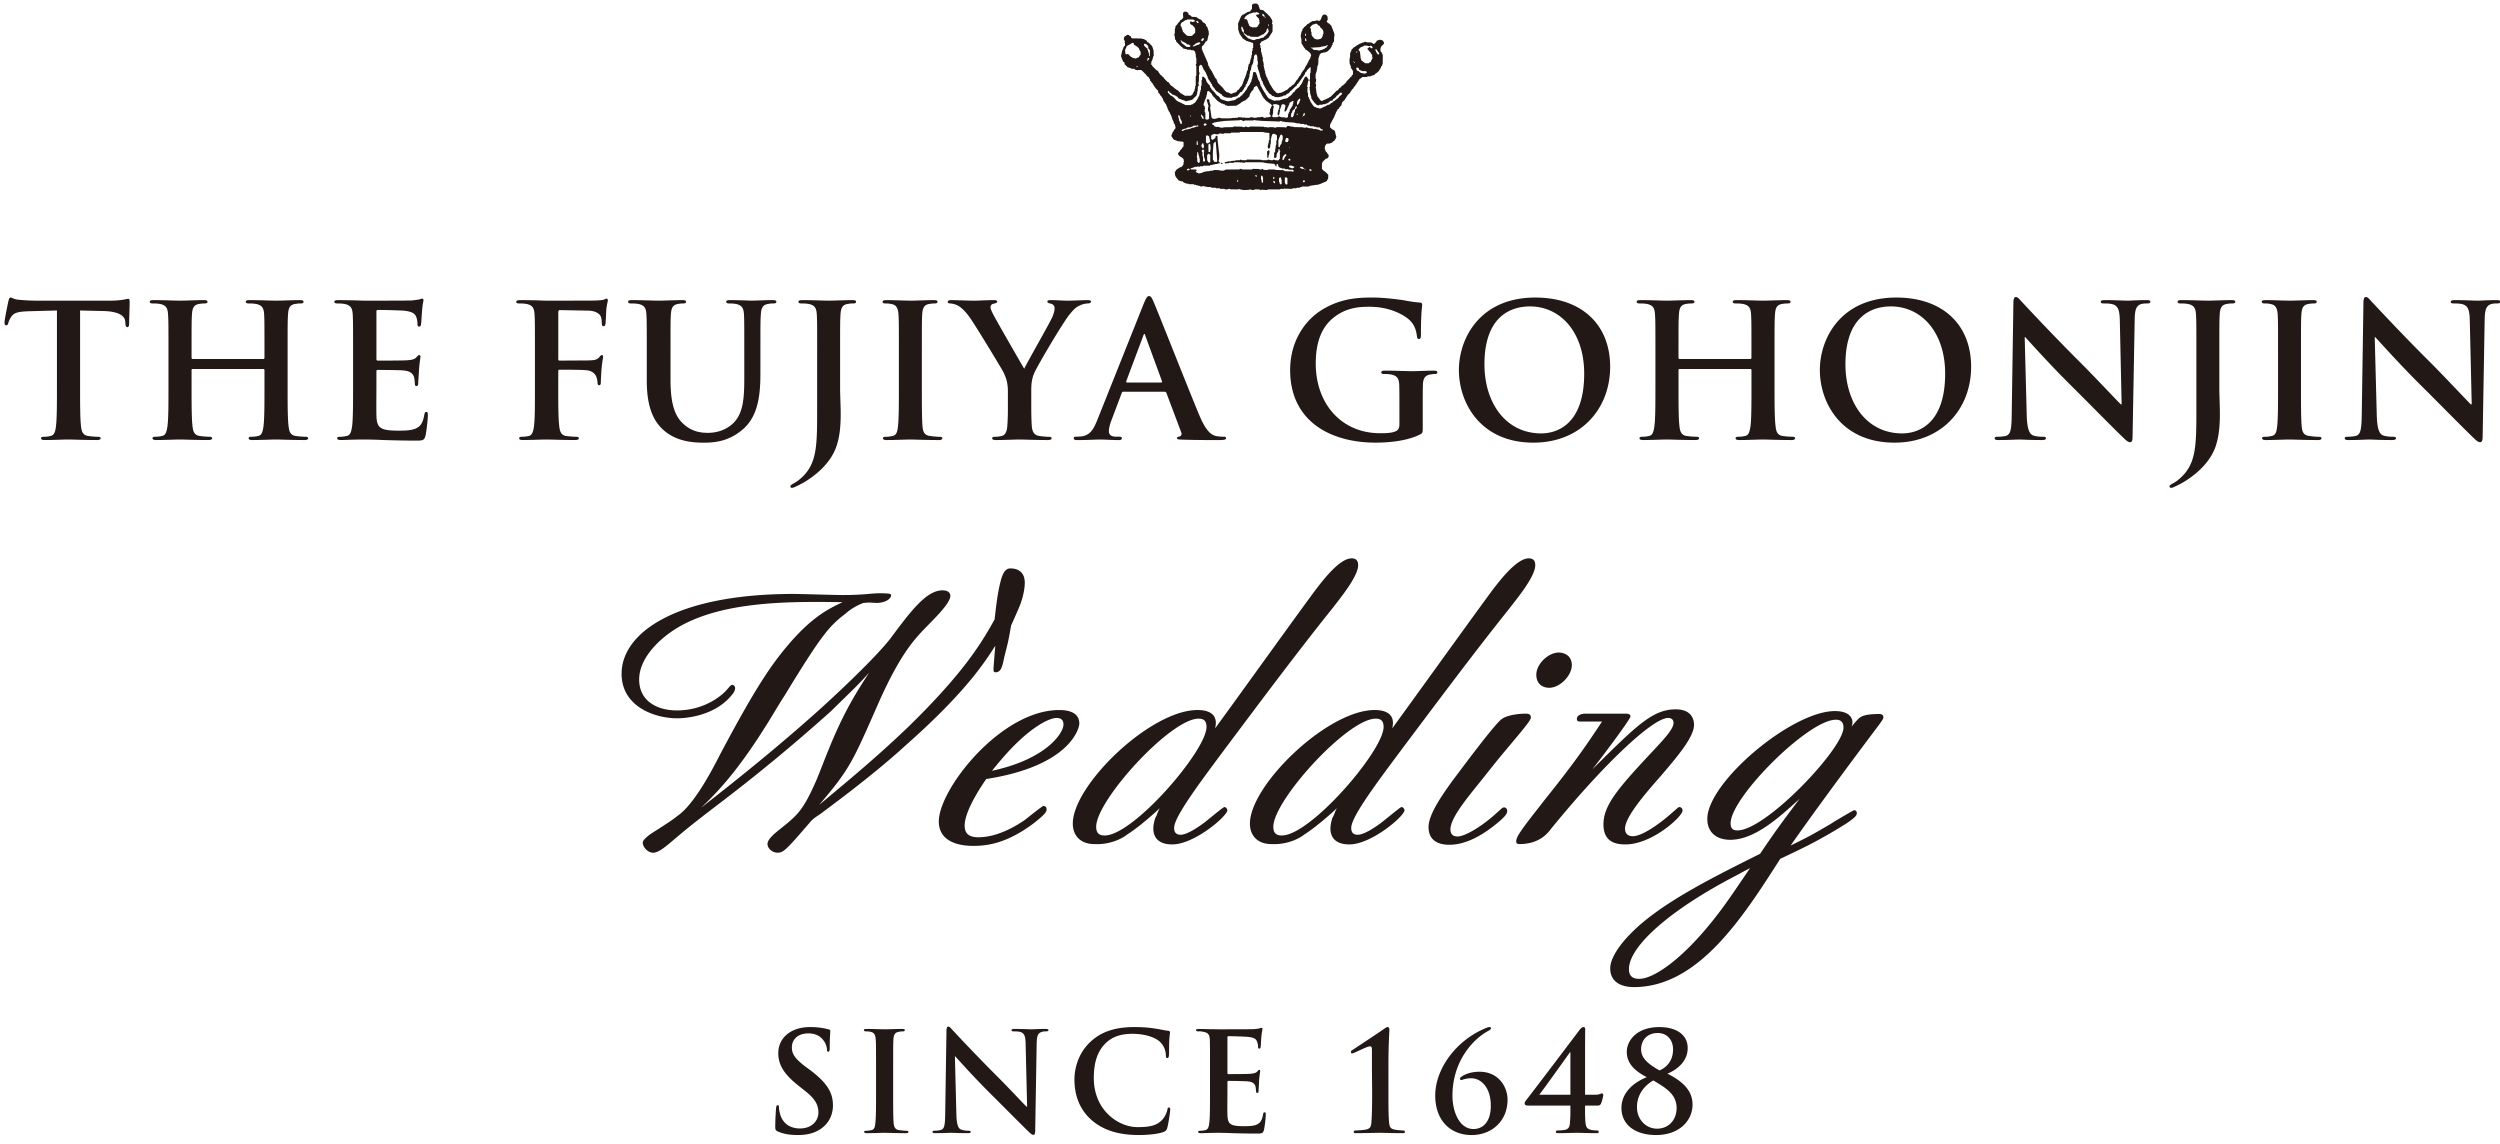 <svg style="background-color:#ffffff00" xmlns="http://www.w3.org/2000/svg" width="118" height="54"><g fill="#221815"><path d="M36.72 53.408c-.106-.047-.127-.076-.127-.224 0-.355.027-.748.035-.849.006-.102.027-.17.074-.17.065 0 .065.058.065.108 0 .083.03.227.058.33.147.481.531.66.934.66.588 0 .87-.396.87-.741 0-.315-.099-.618-.64-1.039l-.299-.239c-.712-.559-.955-1.01-.955-1.537 0-.719.594-1.23 1.5-1.23.422 0 .698.064.867.106.055.013.088.032.088.078 0 .087-.027.28-.027.782 0 .147-.02.199-.066.199-.05 0-.065-.042-.065-.123a.794.794 0 00-.174-.425c-.097-.123-.285-.318-.705-.318-.486 0-.777.277-.777.667 0 .301.148.535.688.937l.185.135c.785.598 1.066 1.047 1.066 1.663 0 .377-.144.827-.613 1.13-.326.21-.69.265-1.035.265-.379 0-.668-.044-.947-.165zM41.349 50.451c0-.991 0-1.17-.014-1.38-.014-.22-.074-.326-.22-.363a.814.814 0 00-.233-.027c-.069 0-.106-.015-.106-.066 0-.039.051-.049.157-.049.248 0 .658.017.843.017.164 0 .551-.017.793-.017.086 0 .139.01.139.05 0 .05-.037.065-.102.065a.696.696 0 00-.193.024c-.178.03-.232.143-.244.365-.012.21-.012.39-.012 1.381V51.6c0 .63 0 1.142.024 1.426.02.173.068.288.26.316.091.011.234.03.33.03.072 0 .109.013.109.05 0 .047-.055.064-.121.064-.432 0-.844-.017-1.02-.017-.148 0-.558.017-.82.017-.084 0-.13-.017-.13-.064 0-.037.024-.05.103-.05.1 0 .175-.019.24-.03.129-.027.166-.133.183-.324.034-.276.034-.788.034-1.418V50.45zM45.142 52.602c.011.504.095.673.228.715a.93.93 0 00.338.052c.068 0 .11.012.11.053 0 .053-.057.063-.153.063-.42 0-.68-.016-.803-.016-.058 0-.367.016-.7.016-.089 0-.147-.008-.147-.063 0-.041.04-.053.103-.053.086 0 .201-.008.293-.037.168-.047.197-.236.203-.805l.059-3.852c0-.132.021-.222.088-.222.062 0 .127.088.236.205.08.086 1.068 1.145 2.014 2.09.449.44 1.324 1.375 1.435 1.483h.034l-.07-2.922c-.003-.4-.061-.522-.214-.588-.097-.04-.26-.04-.347-.04-.078 0-.106-.02-.106-.056 0-.049.074-.06.166-.06.342 0 .656.018.793.018.07 0 .313-.018.639-.018.078 0 .148.011.148.06 0 .036-.039.056-.12.056-.065 0-.116 0-.19.024-.188.053-.239.183-.248.552l-.069 4.104c0 .145-.025.204-.084.204-.074 0-.148-.072-.22-.143-.41-.396-1.245-1.245-1.92-1.912a42.136 42.136 0 01-1.545-1.647h-.022l.07 2.739zM51.523 52.867c-.637-.56-.81-1.29-.81-1.919 0-.443.143-1.212.764-1.782.465-.43 1.085-.688 2.055-.688.403 0 .647.02.942.063.254.035.457.089.648.11.074.007.102.034.102.076 0 .052-.02.132-.034.36-.013.214-.005.568-.015.704-.008.1-.02.15-.08.15-.055 0-.067-.05-.067-.146a.911.911 0 00-.255-.598c-.213-.226-.72-.401-1.319-.401-.566 0-.935.145-1.223.401-.478.436-.603 1.051-.603 1.683 0 1.55 1.182 2.32 2.057 2.32.578 0 .923-.065 1.187-.364a1.03 1.03 0 00.223-.436c.02-.098.027-.126.082-.126.047 0 .058.044.058.099 0 .08-.078.643-.14.86-.035.115-.06.148-.168.193-.264.104-.758.147-1.174.147-.889 0-1.64-.192-2.23-.706zM57.112 50.451c0-.991 0-1.17-.008-1.38-.015-.22-.066-.323-.289-.366a.82.82 0 00-.244-.024c-.07 0-.117-.015-.117-.054 0-.05.05-.06.145-.06.175 0 .365.01.527.01.168 0 .32.006.412.006.207 0 1.502 0 1.623-.007.129-.01.233-.021.283-.035.03-.01.07-.027.104-.027.033 0 .04.027.04.062 0 .04-.034.12-.056.417-.008.07-.017.358-.031.43-.006.034-.02.073-.063.073-.044 0-.058-.036-.058-.092a.66.66 0 00-.043-.23c-.045-.121-.11-.197-.434-.234a17.271 17.271 0 00-.923-.032c-.036 0-.045.02-.045.069v1.646c0 .043.007.075.044.075.141 0 .897 0 1.041-.016.157-.016.254-.035.315-.096.045-.053.07-.088.103-.088.026 0 .043.014.043.053 0 .035-.027.147-.054.475 0 .13-.022.392-.022.439 0 .049 0 .12-.058.12-.047 0-.057-.023-.057-.06-.012-.06-.012-.147-.027-.234-.035-.129-.121-.225-.367-.251a19.49 19.49 0 00-.924-.022c-.03 0-.037.027-.037.069v.513c0 .218-.01.823 0 1.003.01.452.117.553.779.553.172 0 .445 0 .611-.079.17-.08.248-.218.295-.481.01-.074.024-.095.07-.095.055 0 .055.046.055.112 0 .153-.055.596-.086.719-.049.172-.105.172-.351.172-.489 0-.846-.01-1.127-.018-.28-.011-.483-.017-.678-.017-.07 0-.215 0-.37.006-.15 0-.32.011-.45.011-.084 0-.13-.017-.13-.064 0-.037.028-.05.106-.05.096 0 .174-.019.23-.03.135-.027.169-.164.192-.357.031-.274.031-.79.031-1.385V50.45zM64.755 50.473v-.85c0-.162 0-.236-.094-.236-.125 0-.613.255-.758.31-.033.012-.062.027-.088.027-.021 0-.052-.033-.052-.075 0-.038.03-.07.068-.084.021-.017 1.272-.838 1.502-1.005.055-.038.113-.082.164-.082.064 0 .082.065.082.131 0 .052-.045.7-.045 1.693v1.206c0 .627 0 1.176.031 1.467.02.203.051.3.26.342.096.024.38.044.43.044.025 0 .055.02.055.067s-.03.057-.102.057c-.494 0-.914-.016-1.086-.016-.148 0-.697.016-1.115.016-.072 0-.11-.01-.11-.057s.024-.067.053-.067c.072 0 .404-.02.522-.046.21-.047.238-.137.258-.34.025-.291.037-.84.035-1.467l-.01-1.035zM67.743 51.71c0-1.27 1.002-2.629 2.414-3.194a.348.348 0 01.149-.038c.033 0 .07.012.07.054 0 .058-.09.107-.162.143-.762.43-1.658 1.483-1.658 3.04 0 .759.328 1.575.992 1.575.445 0 .818-.337.818-1.095 0-.906-.49-1.301-.92-1.301-.162 0-.246.024-.341.046-.045.015-.106.038-.14.038-.025 0-.052-.021-.052-.06 0-.049.035-.075.074-.102.192-.134.485-.23.846-.23.916 0 1.324.736 1.324 1.318 0 1.004-.744 1.67-1.697 1.67-1.002 0-1.717-.69-1.717-1.864zM72.126 52.185c-.08 0-.164-.029-.164-.101 0-.074.058-.134.084-.17.049-.049 2.478-3.256 2.525-3.324.053-.058.11-.113.168-.113.063 0 .082.045.082.105 0 .099-.006.557-.006.98v2.11h.499c.171 0 .263-.065.3-.065.031 0 .06.034.06.083 0 .057-.066.324-.11.409-.038.057-.065.087-.176.087h-.573c0 .207-.007.498.018.789.023.203.059.315.273.357.09.021.229.028.291.028.038 0 .063.02.063.066 0 .047-.035.06-.11.06-.359 0-.779-.017-.913-.017-.182 0-.532.016-.895.016-.07 0-.102-.012-.102-.06 0-.044.02-.065.053-.065.06 0 .201-.007.309-.02.246-.027.293-.162.3-.365.028-.291.02-.582.02-.79h-1.996zm1.996-2.519h-.02c-.148.215-1.224 1.719-1.449 2.007h1.47v-2.007zM76.532 52.302c0-.725.563-1.205 1.196-1.46-.54-.277-.944-.635-.944-1.193 0-.505.438-1.17 1.54-1.17.798 0 1.335.358 1.335.992 0 .681-.598 1.066-.957 1.205.461.242 1.186.646 1.186 1.457 0 .767-.63 1.441-1.725 1.441-.963 0-1.63-.473-1.63-1.272zm1.684.971c.51 0 .92-.376.92-.978 0-.65-.522-.954-1.1-1.299-.353.205-.771.605-.771 1.265 0 .579.424 1.012.95 1.012zm.037-4.515c-.564 0-.793.403-.793.76 0 .406.28.676.871 1.007.19-.085.637-.337.637-.994 0-.488-.324-.773-.715-.773zM2.688 14.655l-1.3.035c-.51.017-.717.06-.85.253a1.01 1.01 0 00-.148.305c-.014.071-.043.107-.096.107-.063 0-.08-.044-.08-.141 0-.142.168-.935.184-1.004.027-.114.052-.166.105-.166.07 0 .156.087.375.104a9.1 9.1 0 00.873.043h3.463c.28 0 .469-.025.6-.043.132-.025.203-.045.238-.045.06 0 .068.054.068.187 0 .181-.025.782-.025 1.01-.01.09-.028.141-.078.141-.07 0-.088-.043-.098-.175l-.008-.095c-.015-.228-.252-.472-1.031-.49l-1.1-.026v3.583c0 .802 0 1.492.043 1.87.026.244.078.435.34.47.123.018.314.038.447.038.096 0 .141.024.141.068 0 .06-.072.086-.168.086-.578 0-1.127-.025-1.371-.025-.201 0-.754.025-1.1.025-.115 0-.175-.025-.175-.086 0-.044.035-.068.138-.068.133 0 .236-.02.315-.039.175-.034.23-.225.254-.48.044-.367.044-1.057.044-1.86v-3.582zM12.433 16.945c.027 0 .05-.018.05-.06V16.7c0-1.328 0-1.573-.015-1.853-.016-.296-.088-.436-.377-.5a1.86 1.86 0 00-.34-.024c-.096 0-.15-.017-.15-.08 0-.058.062-.077.185-.077.47 0 1.022.025 1.258.025.21 0 .762-.025 1.101-.025.122 0 .182.02.182.077 0 .063-.05.08-.156.08-.069 0-.148.008-.254.025-.236.045-.305.194-.322.5-.02.28-.02.524-.02 1.852v1.538c0 .802 0 1.492.045 1.87.026.244.08.436.342.47.121.018.314.036.443.036.1 0 .14.026.14.07 0 .06-.068.086-.171.086-.568 0-1.12-.025-1.365-.025-.201 0-.752.025-1.09.025-.123 0-.184-.025-.184-.086 0-.044.034-.07.139-.07.129 0 .238-.018.314-.037.176-.033.217-.225.252-.48.043-.367.043-1.057.043-1.86v-.768c0-.035-.023-.052-.05-.052H9.097c-.028 0-.055.008-.055.052v.769c0 .802 0 1.492.043 1.87.027.244.08.436.344.47.12.018.312.036.445.036.096 0 .139.026.139.07 0 .06-.07.086-.176.086-.568 0-1.12-.025-1.363-.025-.2 0-.75.025-1.1.025-.115 0-.176-.025-.176-.086 0-.044.037-.07.14-.07.134 0 .237-.018.313-.037.176-.033.221-.225.256-.48.045-.367.045-1.057.045-1.86V16.7c0-1.328 0-1.573-.02-1.853-.017-.296-.085-.436-.374-.5a1.9 1.9 0 00-.342-.024c-.096 0-.147-.017-.147-.08 0-.058.06-.077.18-.077.475 0 1.025.025 1.262.025.207 0 .758-.025 1.1-.025.12 0 .183.02.183.077 0 .063-.053.08-.156.08a1.62 1.62 0 00-.254.025c-.236.045-.307.194-.324.5-.018.28-.018.524-.018 1.852v.184c0 .043.027.06.055.06h3.336zM16.665 16.7c0-1.328 0-1.573-.016-1.853-.017-.296-.088-.436-.377-.5a1.907 1.907 0 00-.34-.024c-.095 0-.15-.017-.15-.08 0-.06.063-.077.194-.077.234 0 .488.009.707.009.226.008.425.016.55.016.282 0 2.018 0 2.184-.008.168-.017.307-.035.375-.052.047-.008.098-.036.14-.036.044 0 .055.036.055.08 0 .06-.047.167-.07.568-.012.085-.027.47-.045.576-.008.044-.025.096-.088.096-.06 0-.08-.043-.08-.12a.958.958 0 00-.05-.318c-.061-.155-.15-.262-.587-.314a30.457 30.457 0 00-1.24-.034c-.045 0-.06.026-.06.086v2.213c0 .06.007.093.06.093.192 0 1.197 0 1.397-.016.212-.016.341-.044.421-.129.06-.071.096-.115.14-.115.034 0 .062.018.062.069 0 .052-.036.192-.07.636-.008.176-.036.525-.036.588 0 .07 0 .168-.08.168-.06 0-.076-.037-.076-.081-.01-.087-.01-.202-.035-.315-.045-.176-.168-.307-.49-.339-.165-.02-1.032-.026-1.24-.026-.046 0-.053.033-.053.086v.69c0 .296-.008 1.099 0 1.354.015.603.156.736 1.047.736.228 0 .595 0 .822-.107.228-.106.332-.288.392-.645.018-.096.036-.132.098-.132.068 0 .068.069.068.157 0 .2-.068.796-.111.969-.063.228-.143.228-.475.228-.652 0-1.132-.018-1.51-.027a19.058 19.058 0 00-.908-.025c-.095 0-.29 0-.498.008-.2 0-.43.017-.603.017-.113 0-.174-.025-.174-.088 0-.042.033-.066.137-.066.133 0 .236-.021.316-.039.176-.034.219-.225.254-.48.043-.366.043-1.057.043-1.86V16.7zM26.35 18.238c0 .839 0 1.492.044 1.859.027.255.08.447.337.483.125.016.319.034.442.034.113 0 .148.026.148.07 0 .06-.062.085-.193.085-.55 0-1.102-.024-1.328-.024-.229 0-.777.024-1.11.024-.12 0-.185-.016-.185-.085 0-.044.037-.07.135-.07.13 0 .234-.018.312-.034.176-.036.219-.228.256-.483.041-.367.041-1.02.041-1.86V16.7c0-1.328 0-1.573-.018-1.853-.017-.296-.086-.438-.375-.5a1.885 1.885 0 00-.341-.024c-.088 0-.149-.017-.149-.07 0-.068.07-.087.203-.087.227 0 .479.007.707.007.227.012.428.018.551.018.332 0 2.106 0 2.305-.006.166-.012.271-.012.357-.038.053-.016.098-.05.14-.05.036 0 .061.034.061.076 0 .062-.04.168-.068.395-.01.087-.027.602-.043.709-.01.069-.025.12-.09.12-.06 0-.076-.042-.086-.14 0-.07 0-.21-.052-.332-.061-.12-.245-.254-.575-.262l-1.347-.026c-.053 0-.078.026-.078.122v2.186c0 .052.01.076.062.076l1.117-.007c.149 0 .27 0 .393-.009.166-.008.289-.044.375-.16.045-.05.062-.084.115-.084.033 0 .053.025.053.08 0 .052-.047.268-.07.539a11.9 11.9 0 00-.036.639c0 .078 0 .164-.087.164-.053 0-.07-.06-.07-.121a.887.887 0 00-.054-.269c-.043-.124-.175-.281-.445-.316-.219-.027-1.143-.027-1.29-.027-.046 0-.063.02-.063.08v.708zM30.528 16.7c0-1.328 0-1.573-.017-1.853-.016-.296-.086-.436-.375-.5a1.86 1.86 0 00-.34-.024c-.096 0-.148-.017-.148-.08 0-.06.06-.077.19-.077.464 0 1.014.025 1.278.025.207 0 .76-.025 1.074-.025.13 0 .192.017.192.077 0 .063-.053.08-.14.08-.098 0-.15.008-.253.025-.236.045-.306.194-.324.5-.017.28-.017.524-.017 1.852v1.222c0 1.267.253 1.8.681 2.15.395.324.797.358 1.092.358.385 0 .857-.122 1.205-.474.48-.477.504-1.265.504-2.164V16.7c0-1.328 0-1.573-.014-1.853-.017-.296-.088-.436-.375-.5a1.792 1.792 0 00-.316-.024c-.094 0-.147-.017-.147-.08 0-.06.06-.077.182-.077.445 0 .998.025 1.004.025.107 0 .656-.025.998-.025.123 0 .183.017.183.077 0 .063-.054.08-.156.08-.097 0-.148.008-.254.025-.236.045-.306.194-.324.5-.02.28-.02.524-.02 1.852v.934c0 .969-.095 2.001-.828 2.63-.62.533-1.25.63-1.818.63-.46 0-1.299-.026-1.937-.604-.446-.4-.78-1.049-.78-2.315V16.7zM38.57 16.7c0-1.328 0-1.573-.016-1.853-.018-.296-.088-.436-.375-.5a1.9 1.9 0 00-.342-.024c-.096 0-.149-.017-.149-.08 0-.06.061-.077.192-.077.465 0 1.015.025 1.242.025.21 0 .76-.025 1.1-.025.123 0 .185.017.185.077 0 .063-.05.08-.158.08-.098 0-.148.008-.254.025-.236.045-.305.194-.324.5-.018.28-.018.524-.018 1.852v1.616c0 .375.028.795.028 1.233 0 .495-.035 1.056-.211 1.544-.184.533-.645 1.137-1.485 1.653a4.847 4.847 0 01-.437.225.389.389 0 01-.172.055.07.07 0 01-.07-.071c0-.044.043-.078.19-.157.112-.063.245-.157.421-.332.664-.672.652-1.549.652-3.259V16.7zM42.427 16.7c0-1.328 0-1.573-.018-1.853-.017-.296-.105-.445-.299-.489a1.183 1.183 0 00-.312-.035c-.088 0-.139-.017-.139-.088 0-.052.069-.069.207-.069.332 0 .883.025 1.137.025.219 0 .734-.025 1.066-.025.112 0 .182.017.182.069 0 .071-.05.088-.139.088-.088 0-.156.008-.261.025-.239.045-.307.194-.323.5-.017.28-.017.524-.017 1.852v1.538c0 .848 0 1.537.033 1.913.027.237.088.392.35.426.123.018.314.039.445.039.096 0 .139.024.139.066 0 .063-.069.088-.163.088-.578 0-1.128-.025-1.365-.025-.201 0-.752.025-1.1.025-.115 0-.175-.025-.175-.088 0-.042.035-.066.14-.066.13 0 .235-.021.315-.039.174-.034.226-.181.252-.436.045-.366.045-1.055.045-1.903V16.7zM47.573 18.51c0-.472-.088-.666-.199-.92-.064-.14-1.234-2.062-1.539-2.516-.219-.323-.434-.543-.602-.639a.934.934 0 00-.369-.112c-.068 0-.133-.017-.133-.08 0-.05.065-.077.17-.077.157 0 .813.026 1.1.026.186 0 .543-.026.934-.026.087 0 .132.026.132.077 0 .052-.06.063-.193.099a.158.158 0 00-.123.155c0 .07.045.176.107.298.123.26 1.344 2.367 1.485 2.611.088-.209 1.187-2.13 1.308-2.402.09-.192.125-.34.125-.453 0-.088-.035-.184-.183-.22-.08-.016-.157-.036-.157-.088 0-.06.04-.077.149-.077.285 0 .568.026.818.026.196 0 .772-.026.936-.026.096 0 .156.017.156.069 0 .06-.068.088-.162.088a.972.972 0 00-.389.106c-.18.086-.277.19-.47.426-.29.35-1.512 2.404-1.668 2.779-.13.316-.13.585-.13.876v.714c0 .14 0 .507.024.873.018.255.096.447.36.482.12.016.314.037.437.037.096 0 .14.024.14.066 0 .063-.072.088-.185.088-.549 0-1.1-.025-1.336-.025-.22 0-.77.025-1.093.025-.122 0-.192-.016-.192-.088 0-.042.043-.066.14-.066.124 0 .227-.021.305-.037.176-.035.254-.227.27-.482.027-.366.027-.733.027-.873v-.714zM53.02 18.49c-.043 0-.06.02-.078.07l-.472 1.251c-.088.217-.131.428-.131.531 0 .158.08.27.348.27h.132c.104 0 .131.019.131.07 0 .07-.05.09-.148.09-.28 0-.657-.027-.924-.027-.098 0-.578.027-1.033.027-.112 0-.164-.02-.164-.09 0-.051.033-.07.103-.07.078 0 .201-.007.272-.016.402-.052.568-.348.742-.785l2.191-5.488c.106-.253.159-.349.246-.349.078 0 .133.077.217.279.211.481 1.611 4.044 2.168 5.373.332.787.586.907.77.953.129.026.261.034.367.034.068 0 .113.01.113.07 0 .07-.078.089-.402.089-.315 0-.953 0-1.65-.02-.159-.007-.264-.007-.264-.07 0-.051.037-.07.123-.077.06-.017.123-.097.076-.202l-.697-1.852c-.018-.041-.043-.06-.088-.06H53.02zm1.784-.436c.045 0 .052-.028.045-.053l-.79-2.157c-.007-.036-.015-.078-.042-.078-.028 0-.045.042-.053.078l-.805 2.148c-.008.034 0 .062.037.062h1.608zM67.153 20.185c0 .236-.01.254-.115.315-.568.297-1.422.393-2.105.393-2.14 0-4.038-1.013-4.038-3.425 0-1.396.727-2.376 1.522-2.857.84-.508 1.617-.568 2.35-.568.605 0 1.373.107 1.547.141.183.034.49.087.689.095.107.01.123.044.123.107 0 .094-.059.34-.059 1.432 0 .139-.029.182-.1.182-.058 0-.075-.043-.085-.114-.028-.201-.07-.479-.297-.724-.264-.28-.961-.683-1.95-.683-.48 0-1.116.036-1.728.544-.49.41-.804 1.065-.804 2.14 0 1.878 1.197 3.285 3.04 3.285.23 0 .534 0 .743-.096.13-.063.166-.176.166-.324v-.821c0-.437 0-.768-.008-1.032-.012-.295-.088-.435-.375-.497a1.945 1.945 0 00-.344-.025c-.076 0-.129-.018-.129-.072 0-.07.06-.087.182-.087.457 0 1.006.026 1.267.026.272 0 .735-.026 1.022-.026.115 0 .176.018.176.087 0 .054-.053.072-.114.072-.07 0-.13.008-.236.025-.236.044-.324.192-.332.497-.008.264-.008.612-.008 1.049v.96zM68.86 17.466c0-1.492.989-3.422 3.608-3.422 2.176 0 3.531 1.267 3.531 3.267s-1.398 3.582-3.62 3.582c-2.505 0-3.519-1.878-3.519-3.427zm5.914.168c0-1.958-1.125-3.171-2.558-3.171-1.004 0-2.15.56-2.15 2.734 0 1.818 1.005 3.26 2.683 3.26.611 0 2.025-.3 2.025-2.823zM82.618 16.945c.026 0 .05-.018.05-.06V16.7c0-1.328 0-1.573-.017-1.853-.015-.296-.087-.436-.375-.5a1.886 1.886 0 00-.341-.024c-.096 0-.149-.017-.149-.08 0-.058.06-.077.186-.077.47 0 1.021.025 1.256.025.212 0 .761-.025 1.101-.025.121 0 .184.02.184.077 0 .063-.055.08-.159.08-.068 0-.148.008-.253.025-.237.045-.305.194-.323.5-.02.28-.02.524-.02 1.852v1.538c0 .802 0 1.492.048 1.87.023.244.078.436.34.47.123.018.312.036.445.036.096 0 .139.026.139.07 0 .06-.069.086-.172.086-.569 0-1.118-.025-1.366-.025-.199 0-.75.025-1.091.025-.121 0-.182-.025-.182-.086 0-.044.035-.07.139-.07.13 0 .238-.018.314-.037.174-.033.217-.225.254-.48.043-.367.043-1.057.043-1.86v-.768a.049.049 0 00-.05-.052H79.28c-.029 0-.054.008-.054.052v.769c0 .802 0 1.492.043 1.87.027.244.08.436.341.47.123.018.315.036.448.036.095 0 .14.026.14.07 0 .06-.072.086-.175.086-.569 0-1.12-.025-1.364-.025-.201 0-.754.025-1.1.025-.115 0-.175-.025-.175-.086 0-.044.035-.07.138-.07.131 0 .237-.018.315-.037.176-.033.219-.225.254-.48.045-.367.045-1.057.045-1.86V16.7c0-1.328 0-1.573-.02-1.853-.015-.296-.086-.436-.375-.5a1.9 1.9 0 00-.342-.024c-.095 0-.148-.017-.148-.08 0-.058.064-.077.184-.077.47 0 1.023.025 1.257.025.211 0 .762-.025 1.104-.025.121 0 .181.02.181.077 0 .063-.052.08-.158.08-.068 0-.148.008-.254.025-.234.045-.302.194-.32.5-.02.28-.02.524-.02 1.852v.184c0 .043.026.06.055.06h3.338zM85.897 17.466c0-1.492.987-3.422 3.61-3.422 2.176 0 3.53 1.267 3.53 3.267s-1.4 3.582-3.618 3.582c-2.508 0-3.522-1.878-3.522-3.427zm5.914.168c0-1.958-1.125-3.171-2.558-3.171-1.004 0-2.148.56-2.148 2.734 0 1.818 1.001 3.26 2.68 3.26.612 0 2.026-.3 2.026-2.823zM95.661 19.583c.018.681.131.908.307.97.146.052.312.061.453.061.098 0 .148.018.148.07 0 .069-.078.086-.2.086-.567 0-.917-.025-1.083-.025-.078 0-.49.025-.943.025-.114 0-.194-.009-.194-.086 0-.052.053-.07.141-.07.113 0 .271-.01.393-.042.228-.073.263-.324.271-1.085l.078-5.172c0-.176.028-.297.115-.297.094 0 .174.113.323.27.105.113 1.431 1.54 2.705 2.805.596.593 1.777 1.85 1.926 1.992h.04l-.085-3.923c-.008-.533-.088-.7-.297-.787-.131-.052-.34-.052-.463-.052-.106 0-.139-.025-.139-.08 0-.07.094-.077.227-.077.455 0 .873.025 1.056.025.096 0 .428-.025.856-.025.113 0 .201.007.201.077 0 .055-.053.08-.156.08-.086 0-.16 0-.262.025-.244.07-.316.255-.322.744l-.1 5.513c0 .192-.033.268-.113.268-.096 0-.2-.093-.297-.189-.55-.524-1.668-1.67-2.576-2.57-.953-.944-1.922-2.034-2.08-2.201h-.026l.096 3.67zM103.669 16.7c0-1.328 0-1.573-.018-1.853-.017-.296-.09-.436-.377-.5a1.876 1.876 0 00-.34-.024c-.095 0-.15-.017-.15-.08 0-.06.063-.077.194-.077.462 0 1.013.025 1.24.025.21 0 .761-.025 1.101-.025.123 0 .186.017.186.077 0 .063-.055.08-.16.08-.094 0-.147.008-.25.025-.239.045-.309.194-.325.5-.017.28-.017.524-.017 1.852v1.616c0 .375.025.795.025 1.233 0 .495-.035 1.056-.209 1.544-.185.533-.648 1.137-1.488 1.653a4.524 4.524 0 01-.436.225.38.38 0 01-.173.055.07.07 0 01-.07-.071c0-.044.042-.078.193-.157.113-.063.244-.157.418-.332.664-.672.656-1.549.656-3.259V16.7zM107.524 16.7c0-1.328 0-1.573-.017-1.853-.016-.296-.104-.445-.299-.489a1.182 1.182 0 00-.313-.035c-.087 0-.14-.017-.14-.088 0-.052.07-.069.209-.069.332 0 .883.025 1.137.025.218 0 .732-.025 1.064-.025.115 0 .184.017.184.069 0 .071-.051.088-.139.088-.088 0-.156.008-.264.025-.234.045-.304.194-.322.5-.018.28-.018.524-.018 1.852v1.538c0 .848 0 1.537.036 1.913.027.237.088.392.35.426.122.018.314.039.444.039.098 0 .14.024.14.066 0 .063-.07.088-.167.088-.576 0-1.125-.025-1.361-.025-.201 0-.752.025-1.102.025-.113 0-.175-.025-.175-.088 0-.042.037-.066.142-.066.13 0 .236-.021.313-.039.177-.034.226-.181.254-.436.044-.366.044-1.055.044-1.903V16.7zM112.183 19.583c.017.681.128.908.304.97.149.052.315.061.457.061.094 0 .147.018.147.07 0 .069-.078.086-.203.086-.567 0-.916-.025-1.08-.025-.08 0-.49.025-.944.025-.115 0-.193-.009-.193-.086 0-.052.055-.07.139-.07.115 0 .271-.01.394-.042.227-.073.262-.324.272-1.085l.078-5.172c0-.176.025-.297.113-.297.096 0 .176.113.322.27.108.113 1.432 1.54 2.71 2.805.595.593 1.775 1.85 1.921 1.992h.045l-.09-3.923c-.008-.533-.086-.7-.295-.787-.133-.052-.341-.052-.463-.052-.107 0-.14-.025-.14-.08 0-.07.097-.077.226-.077.455 0 .877.025 1.059.025.098 0 .426-.025.855-.025.114 0 .2.007.2.077 0 .055-.051.08-.157.08-.084 0-.156 0-.26.025-.245.07-.314.255-.324.744l-.095 5.513c0 .192-.037.268-.117.268-.094 0-.2-.093-.295-.189-.55-.524-1.668-1.67-2.577-2.57-.95-.944-1.921-2.034-2.08-2.201h-.025l.096 3.67zM43.536 29.783c-.408.44-1.103 1.186-2.121 3.512-1.19 2.712-1.324 3.017-2.748 4.694 1.273-1.065 3.121-2.578 4.715-4.186 2.29-2.31 3.021-3.598 3.562-4.564.069-.577.135-1.221.272-1.749.152-.66.373-.66.492-.66.117 0 .662.018.662.677 0 .257-.068.595-.17.9-.05.187-.441 1.035-.476 1.12-.051.287-.102.594-.17.881l-.153.613c-.084.424-.15.711-.406.711-.084 0-.101-.035-.101-.152 0-.103.07-.95.086-1.102-.51.795-1.409 2.204-4.207 4.68-1.68 1.543-3.97 3.188-4.02 3.24-.307.204-.426.288-.543.44-1.086 1.258-1.223 1.41-1.512 1.41-.218 0-.472-.188-.472-.408 0-.22.304-.475.558-.678.85-.679 1.104-.882 1.715-2.256.219-.51.406-1.033.627-1.56.73-1.815 1.373-2.781 1.898-3.598-.56.629-.798.832-1.779 1.799a84.116 84.116 0 01-5.514 4.547c-1.103.847-1.22.949-1.85 1.474-.474.407-.796.68-1.052.68-.27 0-.49-.29-.49-.457 0-.07 0-.137.322-.393.168-.119 1.053-.66 1.307-.881.78-.528 1.611-2.103 2-2.867 1.73-3.273 2.476-4.324 3.273-5.257 1.139-1.324 1.918-1.678 2.528-1.97-2.323-.032-5.579-.083-7.735 1.173-.898.525-1.865 1.459-1.865 2.476 0 1.035.865 1.46 1.781 1.46 1.34 0 2.188-.749 2.408-1.036.137-.151.153-.17.206-.17.048 0 .134.051.134.152a.449.449 0 01-.101.256c-.881 1.17-2.51 1.17-2.63 1.17-1.054 0-2.628-.544-2.628-2.103 0-1.934 2.578-3.767 8.125-3.767.322 0 1.95.052 2.305.052.408 0 .816-.016 1.222-.052.188-.016.373-.033.543-.033.016 0 .475 0 .51.05 0 .02.016.035.016.052 0 .101-.17.337-.66.356l-.393-.019-.254.019a2.663 2.663 0 00-.83.492c-.764.593-1.086.916-2.883 3.868-.342.525-.645 1.069-.986 1.593-1.371 2.172-2.358 3.138-2.967 3.716 1.83-1.427 3.629-2.884 5.36-4.427.882-.78 2.952-2.716 3.63-3.63.899-1.206 1.647-2.207 2.408-2.207.373 0 .373.238.373.255 0 .288-.492.797-.664.986l-.658.678zM45.532 38.959c0 .305.117.56.645.56.781 0 1.578-.393 2.19-.814.134-.103.83-.664.88-.664.068 0 .152.036.152.154 0 .102-.017.203-.627.678-1.255.934-2.171 1.053-2.832 1.053-.85 0-1.628-.287-1.628-1.154 0-1.527 2.931-5.258 5.681-5.258.424 0 .951.1.951.645 0 .185-.39 1.986-4.394 2.611-.983 1.425-1.018 2.035-1.018 2.189zm4.664-4.767c0-.22-.134-.304-.322-.304-.186 0-.457.118-.643.22-1.02.576-1.902 1.644-2.408 2.273 2.543-.544 3.373-1.766 3.373-2.189zM62.85 28.764c-1.63 2.035-3.326 4.308-4.955 6.48-1.287 1.73-2.476 3.307-2.476 3.834 0 .219.104.322.307.322.337 0 .933-.441 1.033-.51.172-.118.967-.798 1.035-.798.05 0 .137.07.137.152 0 .276-1.56 1.612-2.598 1.612-.168 0-.896 0-.896-.762 0-.086.015-.255.101-.509.084-.118.067-.187.203-.44-.119.118-.933.863-1.527 1.236-.39.309-1 .492-1.56.46-.66 0-1.018-.407-1.018-.968 0-1.814 3.662-5.36 5.886-5.36.475 0 .866.152.866.61 0 .086-.018.17-.035.256 1.24-1.697 3.205-4.443 4.462-6.158.508-.695 1.372-1.867 1.983-1.867.271 0 .306.188.306.324 0 .509-.765 1.459-1.253 2.086zM51.74 39.025c0 .272.116.409.388.409 1.34.033 4.82-4.003 4.82-5.123 0-.338-.19-.391-.375-.391-1.322 0-4.834 3.852-4.834 5.105zM71.208 28.764c-1.627 2.035-3.322 4.308-4.953 6.48-1.29 1.73-2.477 3.307-2.477 3.834 0 .219.104.322.307.322.34 0 .932-.441 1.033-.51.172-.118.969-.798 1.035-.798.051 0 .139.07.139.152 0 .276-1.563 1.612-2.598 1.612-.17 0-.898 0-.898-.762 0-.086.017-.255.1-.509.087-.118.07-.187.205-.44-.118.118-.934.863-1.526 1.236-.392.309-1.002.492-1.562.46-.662 0-1.016-.407-1.016-.968 0-1.814 3.662-5.36 5.885-5.36.474 0 .865.152.865.61 0 .086-.016.17-.033.256 1.236-1.697 3.205-4.443 4.459-6.158.508-.695 1.377-1.867 1.986-1.867.27 0 .305.188.305.324 0 .509-.764 1.459-1.256 2.086zM60.101 39.025c0 .272.117.409.388.409 1.34.033 4.817-4.003 4.817-5.123 0-.338-.188-.391-.373-.391-1.325 0-4.832 3.852-4.832 5.105zM71.022 35.465c-.459.542-.884 1.102-1.341 1.662-.557.695-1.221 1.527-1.221 2.02 0 .218.117.335.338.335.326 0 1.119-.44 1.867-1.132.236-.207.252-.24.34-.24.031 0 .135.033.135.17 0 .135-.118.269-.375.492-.797.678-1.594 1.101-2.358 1.101-.17 0-.98 0-.98-.831 0-.627.693-1.577 1.1-2.151.527-.698 2.019-2.715 2.357-2.953.256-.188.799-.253 1.117-.253.105 0 .256 0 .256.183 0 .121-.322.493-.44.646l-.794.95zm3.168-4.07c0 .49-.558 1.068-1.066 1.068-.34 0-.61-.203-.61-.613 0-.508.56-1.051 1.067-1.051.373.016.61.238.61.596zM76.702 33.685c.1 0 .256 0 .256.133 0 .137-1.477 2.087-1.8 2.497 2.087-2.072 2.849-2.834 3.935-2.834.763 0 .865.492.865.728 0 .576-.764 1.476-1.576 2.427-.748.848-1.68 1.932-1.68 2.475 0 .272.17.358.373.358.373 0 1.102-.445 1.865-1.121.272-.238.288-.254.323-.254.068 0 .154.049.154.168 0 .271-1.428 1.595-2.697 1.595-.444 0-1.037-.102-1.037-.95 0-.948.78-1.798 2.478-3.612.424-.46.83-.9.83-1.172 0-.168-.117-.235-.254-.235-.748 0-3.138 2.288-5.547 5.257-.154.204-.558.695-1.459.695-.1 0-.167-.017-.167-.135 0-.068.033-.136.05-.187.168-.356.88-1.221 1.254-1.713 1.39-1.729 2-2.61 2.748-3.747h-1.035c-.084 0-.152-.019-.152-.12 0-.07.033-.222.357-.253h1.916zM87.81 33.853c.203-.136.626-.152.898-.152.188 0 .188.135.188.152 0 .067-.018.102-.256.424-1.407 1.866-3.24 4.358-4.121 5.631.898-.44 1.02-.51 1.917-1.035.083-.068 1.051-.629 1.067-.629.035 0 .137 0 .137.138 0 .101-.051.186-.475.475-1.34.848-2.273 1.27-3.137 1.678-1.765 2.767-3.869 6.056-6.906 6.056-.642 0-1.12-.269-1.12-.881 0-.593.665-1.34.934-1.612 1.391-1.442 3.87-2.663 6.141-3.8.78-1.154.965-1.392 1.863-2.595-.962.882-2.119 1.936-3.271 1.936-.662 0-1.084-.36-1.084-.987 0-1.728 3.986-5.089 6.02-5.089.83 0 .83.476.83.527 0 .07-.016.135-.036.204 0 0 .274-.356.41-.44zm-5.784 7.43c-3.224 1.662-5.14 3.393-5.14 4.458 0 .427.304.46.492.46.662 0 2.086-.914 3.781-3.154.51-.678.967-1.376 1.444-2.07-.204.101-.391.203-.577.306zm-.341-2.426c0 .269.12.338.324.338 1.34 0 5.004-3.866 5.004-4.85 0-.34-.221-.374-.356-.374-1.29-.016-4.972 3.664-4.972 4.886zM65.216 2.473l-.057-.055v-.137l.02-.047.01-.036.136-.135L65.317 2l-.02-.047-.054-.055-.064-.008-.045-.02-.153.053-.021.05-.107.109-.13-.077-.2-.005-.045-.022-.065-.005-.025.027-.063.005-.103.048-.035.009-.192.11-.047.045-.035.01-.11.108-.019.046-.06.144v.167l-.022.035.022.02-.03.027.008.225.022.048.006.034.044.05-.027.026.012.034.101.157v.165l-.056.052-.02.05-.025.027-.035.006-.022.047-.144.147-.02.047-.139.134-.033.009-.129.13-.033.007-.021.048-.057.055-.033.007-.293.295-.035.005-.05.048-.034.009-.157.074-.035.008-.074.047h-.055l-.08-.083-.02-.046-.064-.062-.054-.166-.026-.22-.021-.046.021-.047.004-.115-.025-.028v-.057l.021-.047.004-.116-.025-.027v-.192l.021-.048.004-.035.022-.046.007-.064.018-.045.012-.144.043-.104.01-.28.019-.048.01-.035.02-.05.005-.032.074-.077h.055l.03-.025h.08l.09-.035.046-.02.139-.135.008-.038.044-.046.01-.06.047-.05-.02-.034.075-.1.008-.202.017-.117-.025-.11-.022-.047-.033-.09-.02-.047-.037-.09-.017-.047-.111-.11-.035-.008-.075-.075.02-.017.006-.034.029-.03-.008-.144L62.64.75l-.053-.055-.117-.01-.063.065-.017.046-.035.09-.022.048-.035.036-.047.019-.047-.02-.088-.008-.03.028-.146.008-.156.099-.025.028-.037.007-.13.13-.032.008-.022.046-.062.063v.056l-.026.027-.02.047-.035.173.008.089.02.048.008.225.134.22.051.047.004.036.049.018.082.055.11.108.007.038.022.046-.022.047-.035.118-.027.025-.022.047-.115.227-.025.028-.024.046-.082.165-.033.008-.018.05-.037.033-.02.048-.062.114-.056.058-.02.046-.053.081-.062.063-.02.048-.035.034-.02.049-.056.053-.033.007-.104.103-.035.005-.129.134-.035.005-.184.102-.033.008-.05.02-.088.008-.022.019-.047-.02-.033-.008-.137-.134-.054-.084-.055-.084-.02-.046-.035-.035-.02-.045-.062-.145-.02-.049-.027-.026v-.055l-.054-.054v-.058l-.028-.025v-.055l-.027-.026v-.111l-.03-.028V3.24l-.027-.028v-.08l-.023-.03.015-.046.008-.033-.023-.029v-.08l-.03-.03v-.19l-.029-.028v-.082l-.027-.027v-.083l-.028-.027V2.28l-.027-.028v-.107l-.025-.03v-.054l.047-.044.005-.039.221-.108.045-.018.037-.036.047-.022.192-.3.007-.337-.029-.028v-.054l.022-.047-.028-.096L59.98.85l-.02-.047-.219-.22-.037-.008-.02-.047-.08-.055-.119-.007-.017-.048-.03-.027V.337L59.413.31V.255l-.082-.081-.145-.01-.027.029-.037.007-.027.027V.42l-.055.055-.02.048-.027.026-.09.009-.209.126-.039.01-.08.082-.017.048-.038.088-.021.05-.03.035.024.024-.055.056.006.337.026.047.004.036.02.046.005.036.166.246.045.02.037.035.047.02.037.036h.053l.027.027h.057l.025.026h.055l.027.03h.055l.02.045v.19l-.028.028v.11l-.027.027v.165l-.028.027v.11l-.027.028V2.8l-.027.029v.083l-.026.026v.055l-.056.055v.084l-.028.026v.136l-.027.027-.021.05-.024.107-.057.165-.064.145-.016.047-.058.163-.053.081-.063.064-.021.046-.055.058-.033.005-.023.05-.051.052-.035.008-.047.02-.035.008-.047.019-.057.027-.154-.074-.065-.008-.136-.136-.02-.048-.254-.255-.02-.044-.034-.091-.018-.047-.057-.055-.144-.282-.02-.047-.039-.036-.017-.046-.053-.056v-.053l-.055-.056v-.054l-.029-.026.022-.022-.055-.124-.02-.047-.088-.2-.021-.046-.037-.09-.018-.047-.027-.028v-.055l-.03-.027v-.138l.104-.101.008-.034.047-.045.008-.039.027-.025.047-.019.027-.056.006-.062.022-.048.007-.09.028-.028-.008-.172-.055-.165-.017-.046-.057-.055v-.055l-.082-.082-.037-.007-.053-.055-.022-.045-.081-.058-.034-.008-.156-.1-.2-.008-.075-.075-.035-.007-.045-.02V.637l-.084-.08L55.9.549l-.064.063.008.174.02.019-.028.026-.02.048-.054.055-.037.006-.026.03-.02.045-.087.089-.024.047-.088.09v.083l-.027.027v.22l-.027.027.008.091.02.046.007.119.047.046.008.063.246.245.047.02.007.035.028.029h.056l.024.025h.084l.027.03h.166l.026.026h.109l.076.074.006.06.021.05.006.144.022.048v.274l-.028.026.006.034.022.05v.434l-.028.03v.437l-.027.03v.107l-.027.027v.083l-.028.027-.021.046-.06.119-.075.047h-.277l-.154-.102-.036-.008-.156-.157-.035-.005-.049-.05-.033-.008-.102-.102-.037-.008-.11-.107-.019-.048-.054-.053-.038-.009-.16-.166-.021-.047-.027-.026-.032-.008-.029-.027-.021-.047-.036-.008-.027-.028-.02-.045-.033-.037-.021-.046-.055-.056-.035-.008-.19-.19-.019-.049-.059-.052L54.34 3l.006-.088.05-.102.008-.035.016-.046.01-.064.027-.027-.008-.256-.053-.164-.019-.046-.166-.166-.037-.005-.026-.027-.02-.05-.136-.08-.062-.009-.05-.018-.442-.008-.047-.02v-.055l-.028-.028-.035-.006-.047-.05-.09-.006-.056.056-.033.006-.03.028-.02.047-.007.09.027.028.008.036.022.02-.022.033.022.046v.113l-.057.051-.02.05-.033.088-.02.046-.027.11-.037.173.028.028.01.061.046.1.006.037.027.03.047.018.008.089.139.139.047.02.115.033.027.027h.139l.055.055h.052l.037.02.02-.02h.137l.045.02.218.219.01.034.028.03.046.018.028.026.008.038.046.046.006.06.104.13.027.03.006.033.05.047.005.035.101.13.086.082.008.09.074.074.006.036.076.074.008.036.043.047.01.032.02.05.007.033.129.185.008.035.049.101.004.037.05.102.008.034.047.047.006.034.076.158.01.034.017.048.006.033.075.16.01.063.046.044.008.063.02.048v.08l-.055.058-.02.046-.056.08-.061.148.01.06.043.05.008.034.056.055.047.019.09.036.049.019.244.027.027.025v.194l-.054.053-.02.05-.09.087-.02.05-.06.06-.023.047.05.09.079.055.084.054.054.055.006.063.022.047-.028.028v.11l-.027.025-.02.047-.054.057-.063.006-.156.104-.035.034-.018.049-.037.032.008.147.02.046.01.035.1.127.06.065h.056l.027.027h.082l.053.056.05.019.089.034h.082l.027.026h.219l.03.03h.08l.029.028h.082l.027.025h.055l.029.027.088-.007.045-.02.047.02.174.034h.132l.032.03h.19l.026.026h.166l.03.027h.191l.03.027.142-.005.017-.022h.055l.049.022.361.005.03-.027.047.022.173.033.252-.007.022-.02h.052l.047.02.12.007.027-.028h.217l.047.02.064.008.027-.028.047.02.2.008.027-.028h.574l.025-.027h.166l.028-.027.02.02.337.007.027-.027h.163l.029-.027h.137l.027-.028h.055l.027-.028h.3l.089-.035.166-.026.218-.03.05-.019.087-.032.047-.022.145-.06.048-.021.026-.027.006-.035.048-.048.01-.2-.166-.163-.033-.006-.102-.105v-.244l.018-.048.008-.035.158-.159h.053l.054-.052.01-.036.026-.027-.008-.036-.018-.046-.037-.036-.021-.047-.08-.082v-.055l-.028-.028v-.11l.022-.046.006-.034.074-.076h.111l.09-.034.047-.02.06-.061.047-.02.008-.035.047-.047.01-.061.027-.03-.01-.035-.017-.045-.037-.175-.02-.046-.08-.053-.035-.01-.104-.1v-.112l.05-.1.161-.304.008-.033.047-.101.01-.036.072-.129.01-.034.047-.02.027-.027.006-.037.101-.101.008-.06.022-.049.005-.034.131-.13.008-.035.047-.047.006-.037.049-.045.006-.036.13-.129.008-.034.047-.048.008-.036.102-.102.01-.037.07-.071.011-.037.047-.046.006-.035.047-.048.008-.033.047-.05.007-.034.057-.053.047-.02.055-.054h.216l.028-.028h.139l.025-.029h.056l.026-.026h.056l.09-.089.047-.023.092-.088.098-.157.01-.06.046-.02.008-.064.022-.048.005-.39-.035-.089-.02-.048zm-3.613-.848l.017-.047.024.02v.082l-.024.02-.017-.02v-.055zm.044.32l-.044-.021v-.08l.017-.05.024.023.004.036.02.046-.02.045zm-7.966 1.23l-.045-.043.017-.02.047.02-.02.044zm.156-.592l-.055.055-.015.047-.03.025-.037.01-.047.02-.052.027-.047-.02-.09-.008-.047-.046-.037-.008-.129-.13-.06-.005-.03.026-.047-.05v-.108l-.027-.027.02-.02.007-.035.047-.102.01-.036.047-.046.115-.06.047-.023.037-.035.047-.016.045.016.008.063.029.027.047.022.033.033.049.02.082.082.01.035.07.13v.137zm.392.211l-.056.082-.018-.022v-.08l.047-.046.047.02-.02.046zm.047-.156l-.02.02-.017-.02v-.112l-.029-.025v-.055l-.027-.028v-.055l-.028-.027V2.28l-.035-.006-.11-.11-.019-.049.02-.047h.054l.045.022.084.081.008.119.074.072v.275zm7.565-1.336l.006-.034.103-.1.115-.038.051-.017.047.017.059.064.048.019.028.027.008.036.13.13.008.035.02.046v.11l-.027.028v.08l-.03.03-.017.046-.057.054-.063.01-.019.016h-.11l-.046-.017-.035-.009-.11-.109-.02-.046-.027-.03v-.135l-.027-.028V1.35l-.055-.027.02-.02zm.006.951l.44-.026.11-.029.163-.026.048-.02.026-.028.047.022-.053.052-.02.05-.037.005-.047.047-.035.009-.1.046-.062.008-.021.02h-.084l-.043-.02-.174-.008-.074-.074-.035-.006-.05-.022zM59.87 1.142l.018.016v.055l-.018.022-.02-.05.02-.043zM59.751.83l-.02.02-.017-.02.017-.02.02.02zm-.025-.026l-.022.02-.02-.02.02-.02.022.02zm-.131-.158l.049.02.005.036.05.047-.022.046-.02-.02-.037-.007-.025-.027-.02-.047.02-.048zm-.82.163l.01-.034.027-.026.043-.022.037-.033.048-.02.028-.028h.052l.028-.026h.054l.028-.03h.135l.03-.025.048.019.11.052-.05.047-.088.01-.027.027.008.034.127.13.008.062.021.023-.021.034.021.046v.054l-.03.027-.019.047-.054.083-.053.029h-.194l-.044-.021-.038-.008-.074-.075V1.13l-.054-.054.02-.018-.028-.07-.02-.048-.027-.03-.09-.007-.02-.047.047-.047zm-.102.706l-.055-.055v-.055l-.027-.028v-.08l.017-.05.022.02.025.03.01.034.045.102v.11l-.016.016-.021-.044zm.457.376l-.045-.02-.037-.01-.102-.044-.035-.008-.21-.212.019-.046.017.019.063.06.05.02.034.038h.084l.025.026.047.02.336.006.117-.06.049-.02.027-.03h.051l.143-.134.006-.036.017-.047.008-.036.049-.046.017.02.01.09.018.046-.028.028-.017.044-.065.066-.015.046-.037.009-.106.101-.088.009-.101.045-.116.01-.05.016-.051.03h-.084zm-2.43-.02l.076-.076.045.022v.054l-.072.073-.049-.02V1.87zm-.197-.897l.02.022.052.053v.027l-.045.019-.074-.075.047-.046zm-.358 1.244h-.136l-.047-.046-.037-.008-.018-.048-.037-.005-.045-.049-.035-.008-.027-.053-.02-.047-.027-.03.02-.017.046.017.035.038.047.017.117.063.055.055h.082l.076.075-.049.046zm.082-.518h-.136l-.047-.02-.035-.009-.184-.184v-.054l-.027-.028V1.35l-.028-.027v-.055l-.035-.033-.02-.05.02-.043.008-.039.055-.054.047-.02.037-.033.043-.022.03-.028h.054l.027-.027h.272l.05.02.055.057-.047.018-.084.028-.047-.022-.062-.006-.008.089.063.065.048.018.11.11.006.035.021.046v.165l-.13.13-.056.028zm.192.464l-.082.029-.047-.02.03-.026.046-.022.06-.063.05-.02.027-.024h.055l.027-.03.045.018.03.028-.075.077-.063.005-.103.048zm-.711 3.64l-.02-.045-.037-.09-.023-.137-.022-.047.022-.05.043.022.01.033.02.05.007.06.074.132v.107l-.047.022-.027-.056zm.355 2.248l-.046-.05.027-.027.047-.019.05.02.024.026-.102.05zm.047-1.965l-.047.02-.115.01-.13.071-.047-.02.019-.046.092-.035.107-.028.047-.02.027-.027h.11l.092-.034.043-.021.029-.027h.166l.027-.028.018.02.027.027-.045.02-.062.008-.05.021-.032.009-.05.019-.06.005-.103.047-.063.01zm.07-.602l.022-.05.018.022-.018.048-.021-.02zm.303 1.916l.02-.046.006-.146.021-.046.018.019.01.063.017.046.01.063.02.047.007.06.018.049v.138l-.026.026-.046.021-.02-.047-.03-.028v-.191l-.025-.028zm0-.576V6.69l.02-.046.02.019.007.089.018.047-.018.048-.047-.022zm1.956 1.754l-.02.017-.018-.017v-.055l.018-.046.02.019v.082zm.876-.245l-.02.017-.046-.046.016-.046.05.018v.057zm.301.272l-.021.018-.047-.018v-.11l-.028-.03v-.132l.022-.049.047.02.006.035.021.047v.22zm.528.047l-.028-.029-.02-.045.02-.047.047.02.008.035.02.02-.047.046zm-.047-.213v-.053l.02-.047.019.02.027.027-.02.047-.027.027-.02-.02zm.396.248l-.05.02-.045-.046v-.056l-.028-.027v-.164l.047-.05.049.022.006.062.021.048v.19zm.274 0l-.022.02h-.055l-.021-.046-.025-.028v-.247l.046-.022.047.022.03.028v.273zm-.89-1.67l.048-.02.027-.055.008-.118.02-.047.007-.225.02-.047.006-.063.021-.05.006-.032.047-.047h.057l.046.02.083.056v.218l-.03.026v.19l-.025.03v.055l-.02.034.02.05-.028.024v.137l-.027.028-.02.046-.007.2.035.034.035-.007.047-.045.006-.119.021-.046.006-.036.047-.046.008-.091.021-.046.02.018.027.028-.017.035.044.047-.027.028v.301l-.027.027-.02.05-.062.006-.02.02-.021-.02-.06-.007-.048-.02-.035-.009-.03.03h-.134l-.045-.021-.064-.009-.028.03h-.246l-.049-.021-.666-.009-.023.03h-.195l-.045-.021-.033-.009-.03.03-.2.006-.046.02-.144.008-.047.019-.145.007-.048.02-.061.008-.047.035.03.028.17-.008.019-.02h.217l.029-.026h.244l.049.017.035-.017.047.017.117.009.027-.026h.768l.047.017.031-.017.024.017.162.03.33.027.054.052.008.035.028.03.033-.007v-.028l-.024-.03.045-.044.047.02.006.089.059.054.044.018.09.036h.11l.029.029h.135l.027.026h.194l.046.05v.025l-.047.018-.046-.018-.309-.006-.103-.049-.336-.009-.05-.02-.306-.005-.027.025h-.194l-.044-.047-.036-.005-.027.027h-.084l-.045-.022-.283-.005-.028.027h-.466l-.045-.022-.063-.005-.029.027-.635.005-.045.02-.058.03h-.162l-.05-.02-.255-.01-.025.03-.145.008-.047.02-.144.006-.047.018-.065.008-.101.049-.135.026-.158-.075.049-.049.007-.032-.027-.029-.229-.005-.046-.022.047-.044h.054l.026-.029h.058l.026-.029h.11l.028-.025.045.019.037.006.028-.025h.136l.026-.03h.303l.025-.027h.084l.027-.027h.084l.027-.025h.11l.025-.028h.082l.008-.037-.054-.054v-.054l.019-.046.008-.201-.082-.74v-.136l-.026-.027-.039-.009-.033.036V6.5l-.076.072-.08.028-.047-.047v-.138l.02-.046.09-.035.048-.02.045.02.117.008.055-.028.027-.024.05.016.142.008.029-.024h.3l.026-.03h.383l.03-.029h1.091l.05.02.247.027v.33l-.03.026v.11l-.027.029v.052l-.017.022s-.018.142.035.17zm.192-2.052l.047-.048h.137l.047.019.082.029v.136l-.027.029v.054l-.028.027v.081l-.027.027.008.09.033.047.05-.074.007-.09.019-.047.01-.034-.03-.026.045-.076.01-.037.02-.047.008-.06.046-.048h.055l.047.019.055.055-.018.047-.037.173.008.061.033-.008.049-.046.008-.034.047-.049-.02-.034.047-.048.008-.036.047-.1.01-.062.081-.055.047-.019.027-.03.018.019.03.03-.03.028v.082l-.025.026v.055l-.03.026-.02.05-.032.034-.022.045-.035.038v.08l-.03.028-.017.046-.033.091v.082l-.049.047h-.055l-.046-.019-.172-.008-.102-.047-.09.047h-.193l-.047-.047.022-.05.007-.034.018-.045.01-.225.02-.05.007-.063-.055-.052zm1.17.39l.018.019-.018.047-.049-.02.05-.046zm-.021-.419v-.108l.021-.047.008-.037.102-.101.02.02v.081l-.028.026v.058l-.03.027-.019.044-.053.058-.021-.021zm-.016.165l-.08.083v.08l-.027.028v.055l-.028.027v.082l-.029.028-.017.047h-.057l-.045-.047.018-.02.01-.117.046-.047.006-.063.13-.128.009-.063.045-.048.02.02v.083zm-1.176-.11l-.02.047-.038.092-.022.026v.136l-.029.027.008.063.074.102-.102.047-.146.008-.02.02h-.082l-.044-.048-.12.02-.17.008-.02.02h-.108l-.047-.02-.12-.008-.027.027h-.219l-.047-.019-.062.02-.047-.02-.174-.008-.025.027-.254.008-.02.02-.05-.02-.032.02h-.412l-.047-.02-.117-.008-.025.027-.168.028-.047-.02-.033-.008-.027-.027-.032-.22-.025-.192-.018-.045.018-.048.008-.117-.026-.026v-.055l-.027-.027v-.11l-.027-.028-.09-.008-.008.088.025.03.01.062.02.048.008.033.017.048v.055l-.025.026.008.146.046.101v.275l-.047.047h-.082l-.046-.02V5.32l-.032-.027v-.136l.024-.047-.024-.037v-.055l-.052-.052V4.91l.021-.048.008-.034.021-.047.002-.037.051-.101.008-.035.02-.05.007-.06.02-.046.01-.117.044-.048.047.02.137.136.008.036.08.11.049.019.01.035.134.138.047.02.035.032.05.022.032.033h.057l.027.029h.055l.055.054h.053l.027.027.418-.007.058-.026.078-.055.05-.022.062-.06.045-.02.029-.027.09-.037.045-.02.168-.165.006-.035.02-.045.007-.063.047-.047.01-.034.101-.105.006-.034.022-.047.003-.037.051-.017.055-.054.02.02.054.051.006.037.11.191.134.249.106.129.06.063.049.02.063.061.048.02.06.06.048.023-.028.026zm-3.27 2.382v-.192l-.029-.028V7.1l.05-.046.044.019.01.035.018.02-.028.027.01.256.018.045.011.034.016.05v.055l-.045.046-.047-.046V7.4l-.027-.027zm-.036-.446l-.02-.046.02-.049.008-.034.048-.047.02.02.006.035.02.046v.109l-.046.05-.056-.084zm.14-.985l-.029-.027-.021-.05.029-.027.047-.016.047.016.027.028-.047.049-.053.027zm.06.5l.02-.05h.055l.045.022.03.028.007.063.02.047.008.09.019.047-.102.074h-.054l-.047-.05v-.27zm.057.876l.073-.074.02.02.054.054v.33l-.02.019h-.054l-.027-.028L57 7.594l-.023-.028v-.247zm.065-.148l-.008-.34.082-.064.03.217-.03.195-.074-.008zm-.22-1.576l-.046.019-.027-.028-.022-.046-.027-.028v-.054l-.027-.028.021-.02.045.02.01.034.047.048.006.033.02.05zm.425 1.944v-.34l.031-.432.104-.09.07.889v.054l-.02.02h-.107l-.031-.027-.018-.047-.029-.027zm3.608-.05l.046.02v.057l-.047.02-.027-.027-.02-.05.047-.02zm-.02-.527l.02-.02.019.02-.02.02-.019-.02zm-.016-.328l-.025.029-.021.046h-.055l-.05-.019v-.082l.022-.047.01-.036.045-.019.049.02.025.027v.08zm-.109.657v.055l-.055.055-.02.046-.054.112-.047-.02v-.084l.02-.045.008-.036.103-.103.045.02zm-.166-.712l-.023.029v.055l-.028.027v.082l-.027.027-.024.048-.033.035v.053l-.017.019-.051-.02v-.326l.021-.047.008-.036.047-.101.01-.034.045-.048.021.019.05.054v.164zm.531 1.334l-.055.03h-.056l-.045-.023-.037-.007-.047-.046.02-.049h.109l.049.023.082.026-.02.046zm.28.007l.021-.046h.082l.047.019.008.038.047.017-.022.022h-.08l-.103-.05zm.23.66l-.02.016h-.052l-.02-.044.045-.048.047.02v.055zm.008-.558l-.018-.02.018-.046.023.02-.023.046zm.275.058l-.021-.02-.034-.008-.02-.05.048-.017.049.017.025.03-.047.048zm.547-1.918h-.082l-.102-.046-.064-.01-.047-.019-.06-.009-.028.029-.02-.02-.035-.009-.046-.02-.147-.008-.045-.019-.035-.005-.047-.02-.037.02h-.082l-.045-.02-.418-.008-.05-.02-.116-.008-.045-.021-.091-.006-.083.083-.046-.02-.391-.008-.027.028h-.055l-.047-.02-.227-.008-.027.028-.047-.02-.146-.008-.043-.02-.64-.008-.026.029h-.084l-.047-.021-.063-.008-.027.029h-.082l-.047-.021-.392-.008-.026.029-.445.008-.02.019h-.111l-.047-.02-.06-.008-.05-.02-.034.02-.05-.02-.058-.008-.02-.047-.029-.029-.035-.005-.047-.05.112-.055.109-.025.19-.027.218-.027.686-.03.049-.017.047.016.09.039.032-.008.02-.02h.412l.028-.027.046.016.327.03.767.028.065.007.025-.026h.055l.048.019.163.027.384.025.172.039h.11l.027.024h.162l.027.028h.112l.053.055h.084l.027.027h.164l.027.027h.084l.026.028h.138l.08.084h.055l.022.045-.022.02zm-.91-.65l-.018.02-.021-.02.021-.022.018.022zm-.012-.054l.02-.022.006-.061.046-.048.02.02v.083l-.047.047-.045-.02zm1.846-1.014l-.076.075-.033.006-.02.05-.11.108-.035.008-.076.075-.035.005-.072.077-.037.008-.13.102-.017-.021-.09.047-.027.029-.037.005-.154.077-.057.025h-.053l-.049-.018-.064-.007-.102-.048-.033-.008-.054-.055-.055-.084-.055-.08-.021-.049-.063-.143-.017-.048-.028-.026V4.39l-.027-.028V4.17l.027-.027-.054-.056.02-.019.007-.087.017-.049.01-.089.028-.029-.008-.063-.02-.045-.035-.036-.02-.046-.064-.009-.035.034-.02.047-.052.084-.037.09-.018.045-.055.083-.035.035-.02.046-.083.084-.034.007-.109.11-.02.046-.027.028-.037.008-.025.028-.02.046-.111.11-.037.008-.072.074-.036.009-.047.019-.087.008-.05.02-.032.007-.05.02-.034.008-.045.02-.202.006-.02.02-.046-.02-.037-.007-.154-.074-.035-.008-.055-.055-.057-.082-.055-.083-.017-.046-.037-.036-.02-.047-.023-.027-.092-.172-.022-.045-.027-.03V3.98l-.025-.027v-.082l-.037-.036-.018-.047-.027-.029v-.053l-.03-.028v-.054l-.025-.028v-.055l-.03-.027V3.46l-.052-.056-.09-.008-.03.165-.026.135-.036.092v.055l-.027.028-.02.044-.062.118-.055.054-.02.05-.062.115-.054.055-.02.046-.092.091-.02.047-.03.008-.106.102-.06.008-.051.047-.032.008-.046.047-.038.008-.046.02-.088.006-.047.02-.092.006-.02.022-.044-.022-.065-.005-.047-.02-.033-.008-.049-.02-.033-.007-.047-.02-.037-.008-.025-.027-.022-.047-.082-.084-.033-.006-.084-.083-.02-.046-.171-.172-.02-.048-.03-.027-.032-.091-.02-.047-.035-.007-.02-.045-.062-.063-.02-.047-.035-.092-.02-.045-.083-.083-.034-.008-.037.034v.11l-.025.03v.244l-.027.03v.162l-.028.027v.084l-.03.026v.082l-.024.028v.053l-.03.03-.017.046-.063.118-.027.026-.022.048-.08.081-.035.01-.049.045-.062.008-.018.021h-.248l-.32-.157-.037-.008-.047-.048-.033-.007-.022-.047-.033-.008-.027-.055-.131-.103-.034-.006-.136-.138-.02-.045.02-.048.047.02.008.033.025.03.049.019.06.063.05.019.089.035.047.018.035.035.049.02.004.037.03.027.044.02.092.034.047.02.115.034.03.03.171-.037.11-.026.046-.02.194-.192.007-.035.02-.047.006-.09.021-.047.008-.2.047-.046.006-.037-.024-.024v-.085l.018-.047.006-.308.021-.05.008-.06-.03-.027v-.272l.079-.077.045.02.025.027.01.036.047.101.006.037.047.045.011.036.045.047.008.033.072.16.01.035.045.101.01.035.047.046.008.035.046.046.004.037.051.049.008.061.101.128.028.027.01.034.08.084.048.02.036.035.046.02.036.035.045.02.029.027.006.035.047.018.035.035.047.02.109.029.2.008.09-.037.136-.026.045-.019.064-.063.106-.13h.05l.112-.164.008-.035.072-.075-.016-.035.07-.1.01-.037.047-.103.008-.034.021-.048.006-.033.022-.046.006-.118.02-.048.007-.09.047-.1.01-.089.017-.05.01-.063.045-.046.01-.064.02-.044.005-.12.022-.046.003-.116.075-.075.05.02.006.033.022.049.006.198.021.05v.135l-.027.026.006.064.021.049.006.06.018.047.01.036.019.046.008.036.021.048.006.06.02.046.007.066.047.101.01.06.047.05.006.033.021.048.004.034.166.302.074.076.01.034.055.055.043.02.093.09h.055l.028.025.046.02.143.01.174-.036.047-.019.027-.028h.084l.035-.035.08-.055.047-.02.055-.056.008-.034.047-.019.2-.2.046-.02.029-.052.006-.035.047-.022.193-.272.135-.195.01-.06.074-.075.008-.036.156-.155.02.021v.244l-.028.029v.273l-.027.026.008.062.019.05v.216l-.027.026.008.037.019.02-.027.027.008.034.019.049.008.145.02.047.007.035.022.047.005.09.137.19.11.11.046.022.063.006.03-.028h.134l.03-.026h.109l.027-.029h.053l.035-.033.047-.022.084-.082h.082l.027-.027.008-.034.025-.027.047-.02.082-.084.01-.035.045-.018.117-.117.047-.02.049.02v.054zm.555-1.512l-.018-.02.018-.021.02.021-.02.02zm.027.054l-.018-.022.018-.044.023.018-.023.048zm.111-.56l.047.02-.047.046-.021-.019.021-.047zm.463 1.026l-.107.026-.05-.018-.06-.008-.047-.02-.037-.01-.074-.073-.06-.008-.028-.054-.021-.048.021-.047h.053l.049.02.006.064.029.026.049.02.088.035h.162l.05.047-.023.048zm.055-1.136l.103.13.055.054.006.035.049.048.007.117.02.048-.027.027-.02.047-.054.11-.036.006-.049.048h-.162l-.183-.132-.037-.115-.028-.274-.02-.047-.034-.036-.02-.046.102-.102.09-.036.048-.019.028-.027h.134l.047.02.065.007.055-.027.046.02.055.055-.02.048h-.056l-.045-.047-.035-.01-.057.057-.037.006.01.035zm.543.24l-.05.02-.044-.05-.063-.115-.021-.048.021-.047.045.02.008.036.047.046.008.033.049.05v.055z"/><path d="M59.85 7.456l.02-.019.008-.09.02-.047.01-.033.017-.118-.018-.05-.037-.005-.064.06.01.283.035.02zM57.634 7.674h-.016l.006.037.027.028.09-.036-.062-.008-.045-.02z"/></g></svg>